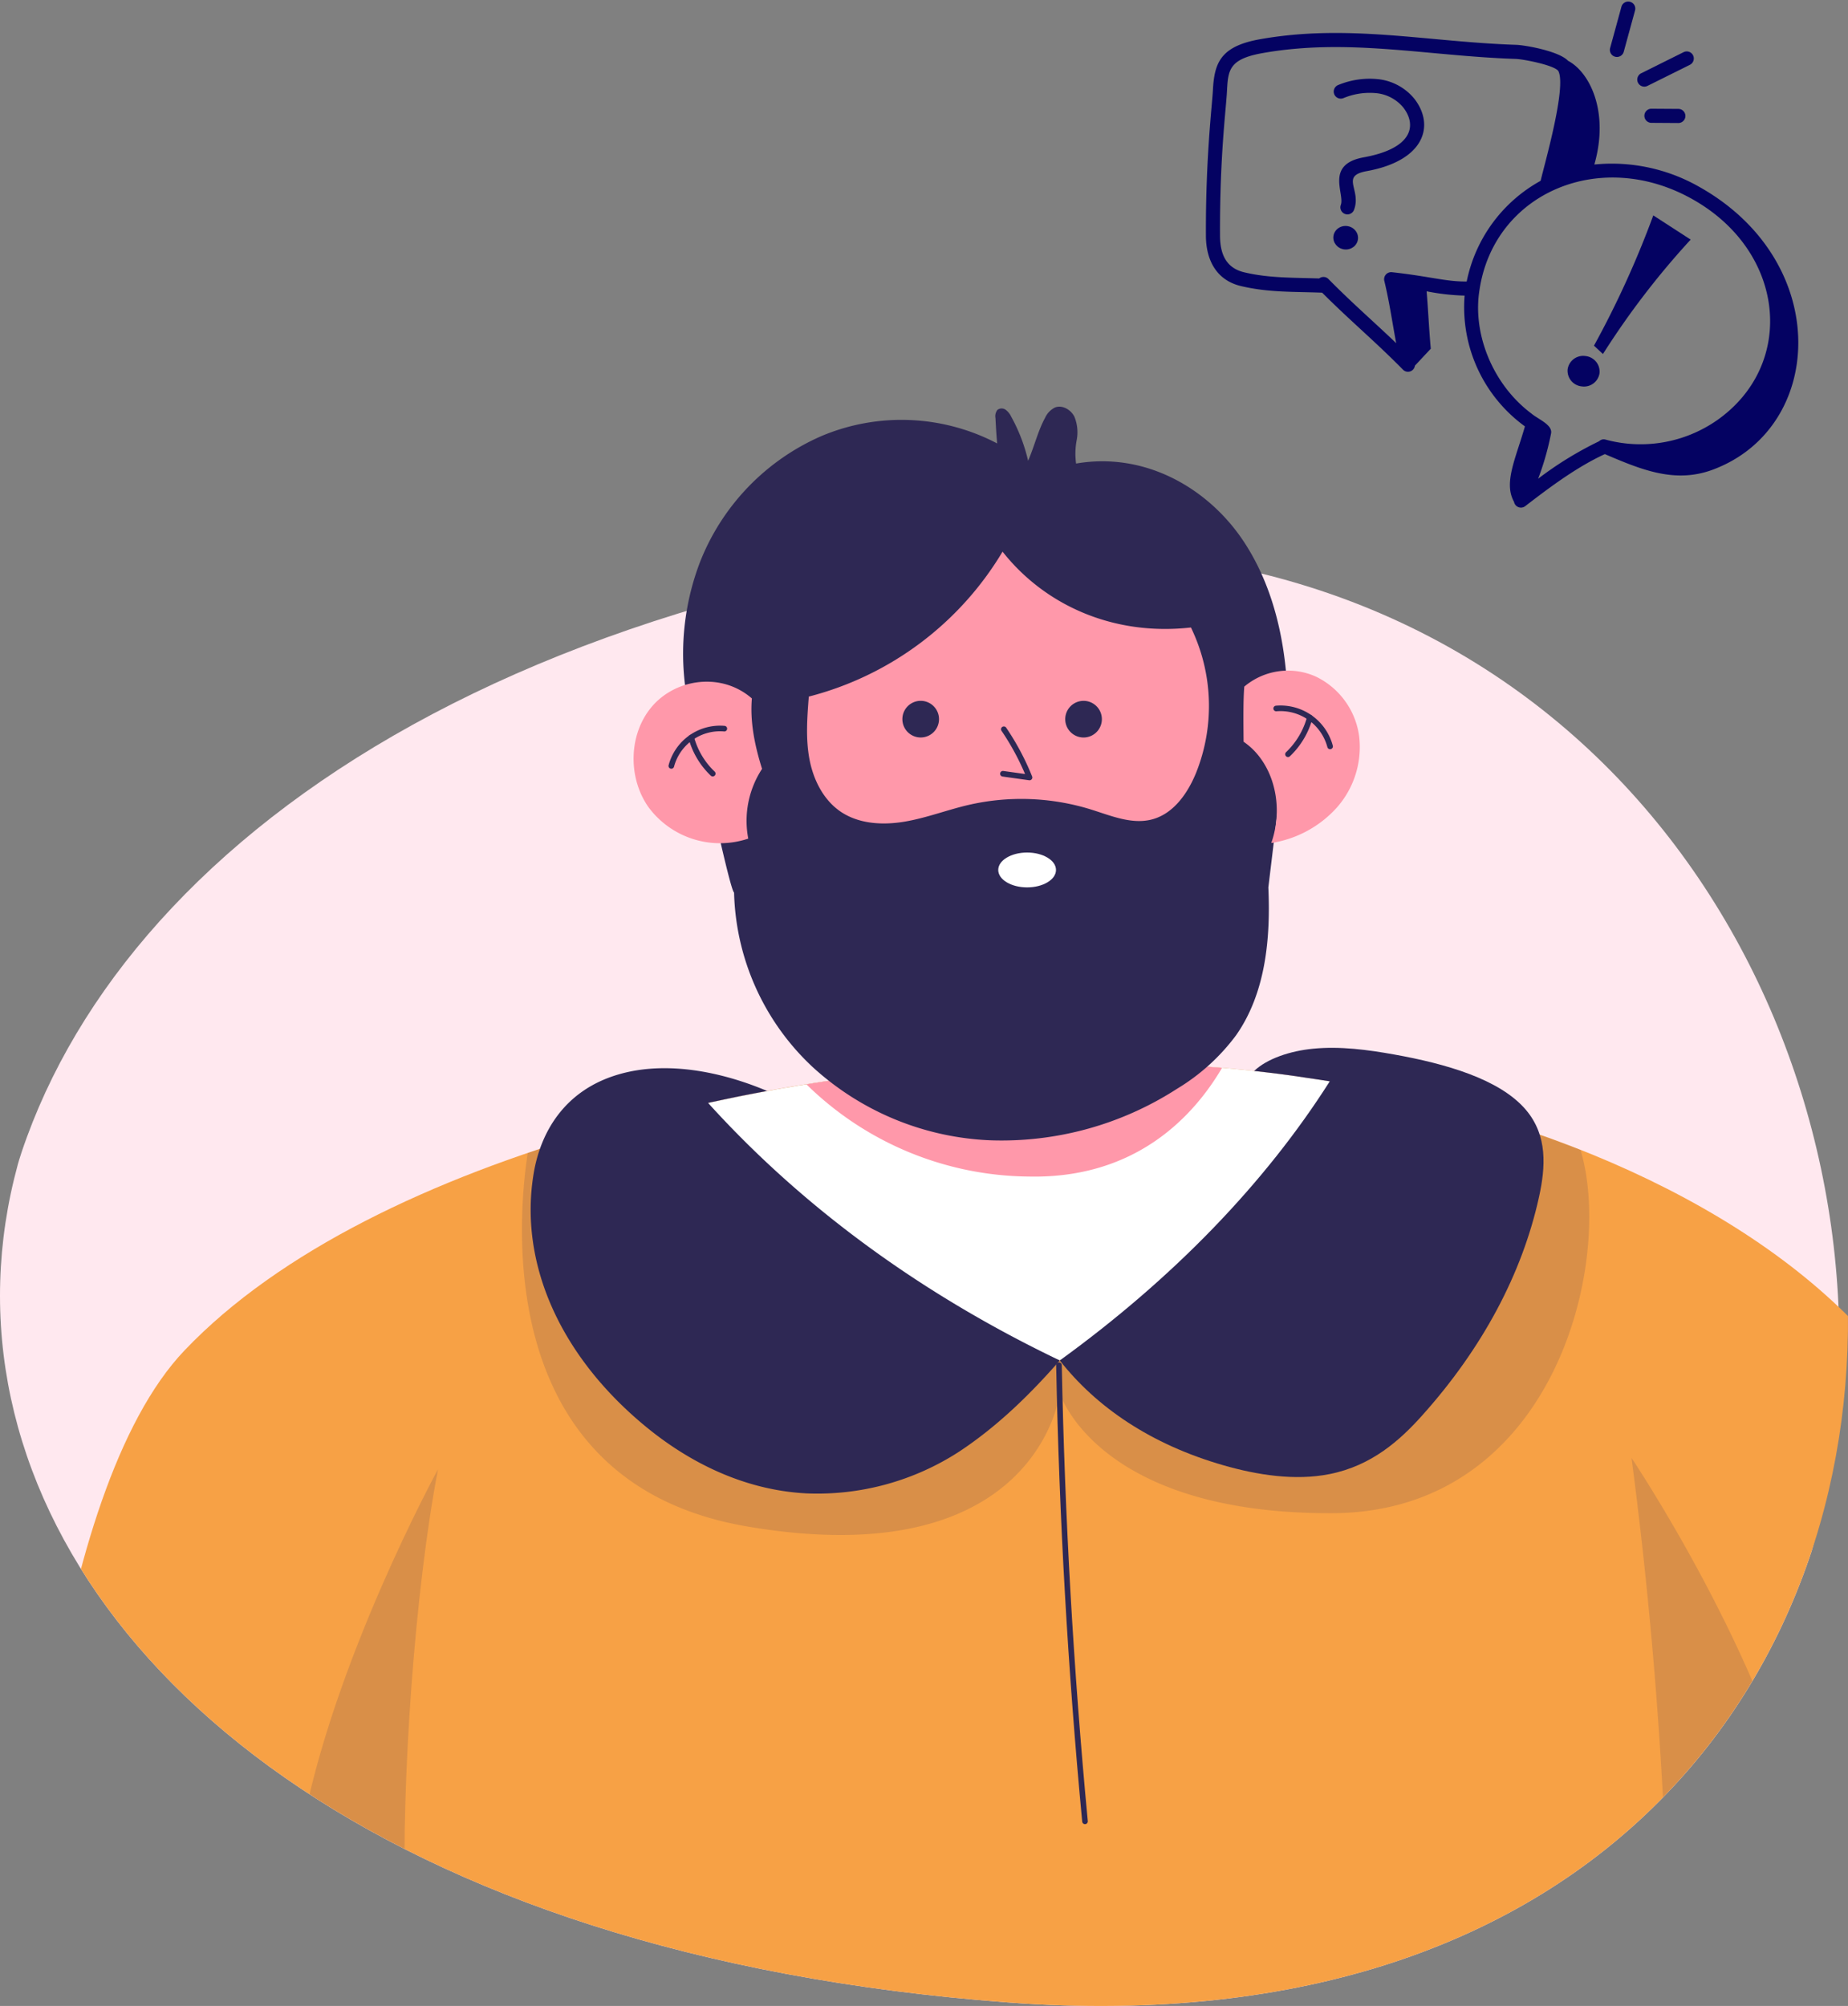 <svg xmlns="http://www.w3.org/2000/svg" xmlns:xlink="http://www.w3.org/1999/xlink" width="396.753" height="430.55" viewBox="0 0 396.753 430.55">
  <rect x="0" y="0" width="396.753" height="430.55" fill="#808080" stroke="none"/>
  <defs>
    <clipPath id="clip-path">
      <path id="Tracé_16506" data-name="Tracé 16506" d="M174.543,25.009C-74.3,81.775-51.873,310.569,217.354,330.621c128.239,9.552,184.7-73.046,180.034-155.64-4.416-78.2-63.6-156.407-168.556-156.4a244.356,244.356,0,0,0-54.289,6.425" transform="translate(-0.902 -18.584)" fill="none"/>
    </clipPath>
    <clipPath id="clip-path-2">
      <rect id="Rectangle_1984" data-name="Rectangle 1984" width="29.389" height="93.548" fill="none"/>
    </clipPath>
    <clipPath id="clip-path-3">
      <rect id="Rectangle_1985" data-name="Rectangle 1985" width="36.893" height="80.8" fill="none"/>
    </clipPath>
    <clipPath id="clip-path-4">
      <rect id="Rectangle_1986" data-name="Rectangle 1986" width="229.141" height="101.581" fill="none"/>
    </clipPath>
  </defs>
  <g id="illuFrise" transform="translate(-0.902 46.997)">
    <g id="Groupe_3666" data-name="Groupe 3666" transform="translate(0.902 40.289)">
      <g id="Groupe_3661" data-name="Groupe 3661" transform="translate(0 30.471)">
        <g id="Groupe_3660" data-name="Groupe 3660" clip-path="url(#clip-path)">
          <path id="Tracé_16496" data-name="Tracé 16496" d="M175.164,24.943c264.888-60.425,308.7,336.721,39.468,316.669S-73.681,81.709,175.164,24.943" transform="translate(-1.522 -18.518)" fill="#ffe8ef"/>
          <path id="Tracé_16497" data-name="Tracé 16497" d="M423.483,323.8c2.425-34.981,4.686-145.355-19.872-176.253-24.2-30.447-71.073-52.066-122.287-59.993S175.235,84.7,127.12,98.607c-35.467,10.246-68.434,25.7-88.883,47.18C9.365,176.109,2.436,267,4.527,302.913Z" transform="translate(1.357 26.324)" fill="#f7a145"/>
          <g id="Groupe_3653" data-name="Groupe 3653" transform="translate(64.651 197.602)" opacity="0.15" style="mix-blend-mode: multiply;isolation: isolate">
            <g id="Groupe_3652" data-name="Groupe 3652">
              <g id="Groupe_3651" data-name="Groupe 3651" clip-path="url(#clip-path-2)">
                <path id="Tracé_16498" data-name="Tracé 16498" d="M39.188,213.968,61.51,229.154c-.821-26.175,2.067-67.571,7.067-93.549,0,0-22.82,41.658-29.388,78.363" transform="translate(-39.188 -135.605)" fill="#2e2854"/>
              </g>
            </g>
          </g>
          <g id="Groupe_3656" data-name="Groupe 3656" transform="translate(350.278 195.165)" opacity="0.15" style="mix-blend-mode: multiply;isolation: isolate">
            <g id="Groupe_3655" data-name="Groupe 3655">
              <g id="Groupe_3654" data-name="Groupe 3654" clip-path="url(#clip-path-3)">
                <path id="Tracé_16499" data-name="Tracé 16499" d="M208.338,134.162q5.312,40.324,7.144,80.8h29.748c-7.752-37.394-36.893-80.8-36.893-80.8" transform="translate(-208.338 -134.162)" fill="#2e2854"/>
              </g>
            </g>
          </g>
          <path id="Tracé_16500" data-name="Tracé 16500" d="M141.128,220.277q-4.623-48.9-5.586-97.9" transform="translate(91.812 52.89)" fill="none" stroke="#2e2854" stroke-linecap="round" stroke-linejoin="round" stroke-width="1.205"/>
          <g id="Groupe_3659" data-name="Groupe 3659" transform="translate(112.059 110.126)" opacity="0.15" style="mix-blend-mode: multiply;isolation: isolate">
            <g id="Groupe_3658" data-name="Groupe 3658">
              <g id="Groupe_3657" data-name="Groupe 3657" clip-path="url(#clip-path-4)">
                <path id="Tracé_16501" data-name="Tracé 16501" d="M115.553,183.539c62.558,10.689,67.181-28.593,67.181-28.593s7.94,25.922,58.449,25.755c47.95-.159,60.53-54.209,53.348-77.963a264.985,264.985,0,0,0-56.646-15.184c-51.212-7.93-106.09-2.849-154.2,11.054q-7.69,2.221-15.182,4.785c-2.268,14.772-7.178,70.881,47.055,80.146" transform="translate(-67.263 -83.801)" fill="#2e2854"/>
              </g>
            </g>
          </g>
          <path id="Tracé_16502" data-name="Tracé 16502" d="M249.858,91.81c-7.094-1.68-14.311-3.124-21.636-4.257C179.572,80.02,127.624,84.245,81.3,96.6c14.608,9.662,64.613,42.073,91.774,51.315,0,0,56.357-25.126,76.788-56.109" transform="translate(54.459 26.327)" fill="#fff"/>
          <path id="Tracé_16503" data-name="Tracé 16503" d="M192.665,85.108a363.535,363.535,0,0,0-89.233,3.536A68.969,68.969,0,0,0,151.2,108.436c23.114.486,35.462-13.112,41.464-23.328" transform="translate(69.701 26.335)" fill="#ff98aa"/>
          <path id="Tracé_16504" data-name="Tracé 16504" d="M181.972,147.352c-5.934,6.79-13.1,13.973-21.675,19.615a55.955,55.955,0,0,1-32.669,8.919c-13.911-.714-25.66-7.072-34.351-14.179-18.586-15.2-27.5-35.258-24.247-54.571,1.418-8.414,6.314-17.678,18.161-21.162,10.319-3.033,22.207-.572,31.942,3.536,0,0-4.193.784-6.351,1.226s-6.326,1.332-6.326,1.332c19.282,21.31,44.368,40.383,75.516,55.283" transform="translate(45.558 26.891)" fill="#2e2854"/>
          <path id="Tracé_16505" data-name="Tracé 16505" d="M193.611,89.221c-13.928,21.918-33.618,42.276-57.965,59.917,7.8,9.951,19.48,18.011,35.177,22.511,7.153,2.05,15.287,3.369,22.756,1.874,9.039-1.8,15.088-7.248,19.856-12.568,12.909-14.39,21.484-30.427,25.1-46.928,1.385-6.332,1.913-13.161-2.874-18.745-5.6-6.533-17.131-9.826-28.2-11.813-5.679-1.015-11.6-1.815-17.426-1.246-4.954.483-9.86,2.128-12.665,4.774,0,0,4.731.525,7.817.961s8.424,1.265,8.424,1.265" transform="translate(91.884 25.107)" fill="#2e2854"/>
        </g>
      </g>
      <g id="Groupe_3663" data-name="Groupe 3663" transform="translate(136.027 0)">
        <g id="Groupe_3736" data-name="Groupe 3736">
          <path id="Tracé_16507" data-name="Tracé 16507" d="M222.88,68.386c.277-13.654-1.886-27.825-9.358-39.258S192.415,9.618,177.407,12.21a15.6,15.6,0,0,1,.137-5.061,8.857,8.857,0,0,0-.495-4.99c-.758-1.516-2.612-2.607-4.188-1.976A4.576,4.576,0,0,0,170.749,2.4c-1.52,2.776-2.227,5.912-3.641,9.215a36.46,36.46,0,0,0-3.629-9.465A3.978,3.978,0,0,0,162.29.666,1.475,1.475,0,0,0,160.512.7a2.211,2.211,0,0,0-.412,1.746c.095,1.781.186,3.56.368,5.447a44.247,44.247,0,0,0-37.587-1.646A49.061,49.061,0,0,0,96.607,33.511a55.094,55.094,0,0,0-.343,38.078s6.773,32.193,7.715,32.7A53.042,53.042,0,0,0,120.84,141.73a60.129,60.129,0,0,0,38.208,15.734A69.483,69.483,0,0,0,199.089,146.4a44.1,44.1,0,0,0,12.673-11.488c6.329-9.027,7.421-20.711,6.922-31.722Z" transform="translate(-82.406 -0.001)" fill="#2e2854"/>
          <path id="Tracé_16508" data-name="Tracé 16508" d="M164.975,71.085a23.85,23.85,0,0,0,14.157-7.7,19.62,19.62,0,0,0,4.7-15.248,16.686,16.686,0,0,0-9.26-12.757,14.553,14.553,0,0,0-15.395,2.139c-.221,2.68-.211,6.776-.145,11.832a14.828,14.828,0,0,1,2.825,2.528c4.38,5.089,5.4,12.749,3.115,19.206" transform="translate(-28.065 22.567)" fill="#ff98aa"/>
          <path id="Tracé_16509" data-name="Tracé 16509" d="M163.16,38.918a11.009,11.009,0,0,1,11.57,8.136" transform="translate(-25.196 25.862)" fill="none" stroke="#2e2854" stroke-linecap="round" stroke-linejoin="round" stroke-width="1.205"/>
          <path id="Tracé_16510" data-name="Tracé 16510" d="M169.347,40.046a16.965,16.965,0,0,1-4.688,7.887" transform="translate(-24.163 26.665)" fill="none" stroke="#2e2854" stroke-linecap="round" stroke-linejoin="round" stroke-width="1.205"/>
          <path id="Tracé_16511" data-name="Tracé 16511" d="M109.039,54.208a20.336,20.336,0,0,0-2.962,14.971A19.113,19.113,0,0,1,84.688,62.47c-4.527-6.374-4.33-15.839.8-21.741s14.839-7.312,21.366-1.64c-.4,4.787.481,9.679,2.185,15.118" transform="translate(-81.457 23.532)" fill="#ff98aa"/>
          <path id="Tracé_16512" data-name="Tracé 16512" d="M97.634,41.48a10.825,10.825,0,0,0-11.379,8" transform="translate(-78.153 27.626)" fill="none" stroke="#2e2854" stroke-linecap="round" stroke-linejoin="round" stroke-width="1.205"/>
          <path id="Tracé_16513" data-name="Tracé 16513" d="M88.788,42.589A16.658,16.658,0,0,0,93.4,50.346" transform="translate(-76.408 28.416)" fill="none" stroke="#2e2854" stroke-linecap="round" stroke-linejoin="round" stroke-width="1.205"/>
          <path id="Tracé_16514" data-name="Tracé 16514" d="M185.931,35.244a38.615,38.615,0,0,1,1.125,31.141c-1.793,4.421-4.843,8.818-9.454,10.045-4.35,1.158-8.836-.785-13.137-2.124a50.509,50.509,0,0,0-26.41-.947c-4.591,1.076-9.029,2.8-13.681,3.571s-9.728.491-13.635-2.148c-3.72-2.516-5.881-6.864-6.712-11.276s-.486-8.955-.14-13.431a68.3,68.3,0,0,0,41.6-31.107c9.026,11.452,23.767,18.156,40.444,16.276" transform="translate(-66.271 12.151)" fill="#ff98aa"/>
          <path id="Tracé_16515" data-name="Tracé 16515" d="M125.612,42.54a54.491,54.491,0,0,1,5.51,10.353l-5.706-.8" transform="translate(-46.12 26.695)" fill="none" stroke="#2e2854" stroke-linecap="round" stroke-linejoin="round" stroke-width="1.205"/>
          <path id="Tracé_16516" data-name="Tracé 16516" d="M122.495,42.9a3.932,3.932,0,1,1-3.933-3.933,3.933,3.933,0,0,1,3.933,3.933" transform="translate(-56.924 24.17)" fill="#2e2854"/>
          <path id="Tracé_16517" data-name="Tracé 16517" d="M143.185,42.52a3.933,3.933,0,1,1-4.3-3.531,3.931,3.931,0,0,1,4.3,3.531" transform="translate(-42.666 24.17)" fill="#2e2854"/>
          <path id="Tracé_16518" data-name="Tracé 16518" d="M137.81,60.952c0,2.065-2.774,3.74-6.2,3.74s-6.2-1.675-6.2-3.74,2.774-3.74,6.2-3.74,6.2,1.675,6.2,3.74" transform="translate(-47.122 38.486)" fill="#fff"/>
        </g>
      </g>
    </g>
    <g id="icnQuestion" transform="translate(264.849 -57.186) rotate(7)">
      <g id="Groupe_3665" data-name="Groupe 3665" transform="translate(0 0)">
        <path id="Tracé_16519" data-name="Tracé 16519" d="M2.4,48.826c.686,5.375,3.562,9.279,8.911,9.816,5.984.648,11.28-.216,17.35-.729,6.918,5.4,12.5,8.944,19.23,14.283a1.507,1.507,0,0,0,2.447-1.163l2.935-4.027c-.843-3.877-1.567-8.172-2.39-12.119a48.138,48.138,0,0,0,8.209-.078A31.585,31.585,0,0,0,75.366,81.092c-1.13,7.175-3.117,12.589-.348,16.356a1.507,1.507,0,0,0,2.5.628c4.834-4.773,10.015-9.718,15.565-13.144l.038-.025c8.2,2.376,15.716,4.47,23.377.509,22.892-11.835,20.184-47.384-10.185-59.887A37.9,37.9,0,0,0,83.31,23.486C85.15,11.829,79.9,3.942,74.983,2.072,72.827.274,65.56-.136,63.539.036c-19.1,1.712-36.5-.153-54.963,5.577C.5,8.151-.328,11.862.085,17.688.308,20.776.281,32.181,2.4,48.826Zm102.761-20.5c21.256,8.753,26.376,32.531,10.989,46.427A28.723,28.723,0,0,1,92.913,81.8a1.4,1.4,0,0,0-1.345.51l-.116.077a76.221,76.221,0,0,0-11.9,9.506A58.976,58.976,0,0,0,81.12,81.874c.1-1.859-3.121-2.649-4.756-3.716C67.4,73,61.7,62.7,62.118,53.1,62.753,32.05,84.262,19.685,105.16,28.327ZM9.48,8.5c17.931-5.565,35.3-3.747,54.329-5.451,1.618-.148,8.333.326,9.373,1.454,2.234,3.164-.53,20.38-.894,23.862A31.9,31.9,0,0,0,59.169,51.75c-4.347.6-8.062-.134-16.173-.025a1.516,1.516,0,0,0-1.4,2.047c1.663,4.43,2.764,8.585,4.161,12.962-5.5-4.11-10.427-7.382-16.119-11.9a1.5,1.5,0,0,0-1.985.126c-5.705.515-10.692,1.245-16.03.665-4.031-.405-5.713-3.192-6.221-7.186C3.258,31.6,3.385,21.387,3.107,17.474,2.788,12.976,2.712,10.632,9.48,8.5Z" transform="translate(0 12.124)" fill="#040262"/>
        <path id="Tracé_16520" data-name="Tracé 16520" d="M2.229,4.956A14.678,14.678,0,0,1,9.105,3.029h.008a8.63,8.63,0,0,1,6.152,2.364c3.4,3.457,3.008,8.479-7.161,11.639C.012,19.556,5.092,25.316,4.481,27.773a1.515,1.515,0,0,0,2.94.73c1.134-4.564-3.908-6.867,1.715-8.619C21.179,16.137,22.473,8.4,17.423,3.268A11.665,11.665,0,0,0,9.115,0h-.01A17.661,17.661,0,0,0,.8,2.284,1.515,1.515,0,1,0,2.229,4.956Z" transform="translate(25.855 23.089)" fill="#040262"/>
        <path id="Tracé_16521" data-name="Tracé 16521" d="M17.829,4.179,9.233,0A204.828,204.828,0,0,1,0,29.309c.685.488,1.447,1.049,2.132,1.537A173.44,173.44,0,0,1,17.829,4.179Z" transform="translate(87.968 44.91)" fill="#040262"/>
        <path id="Tracé_16522" data-name="Tracé 16522" d="M3.45,6.563A3.369,3.369,0,0,0,6.9,3.281,3.369,3.369,0,0,0,3.45,0,3.369,3.369,0,0,0,0,3.281,3.369,3.369,0,0,0,3.45,6.563Z" transform="translate(82.973 76.646)" fill="#040262"/>
        <ellipse id="Ellipse_92" data-name="Ellipse 92" cx="2.653" cy="2.524" rx="2.653" ry="2.524" transform="translate(29.584 55.191)" fill="#040262"/>
        <path id="Tracé_16523" data-name="Tracé 16523" d="M1.343,1.3.016,10.386a1.515,1.515,0,1,0,3,.438l1.327-9.09a1.515,1.515,0,1,0-3-.438Z" transform="translate(83.609 0)" fill="#040262"/>
        <path id="Tracé_16524" data-name="Tracé 16524" d="M11.268.68a1.516,1.516,0,0,0-2.1-.429L.68,5.858A1.514,1.514,0,1,0,2.349,8.386l8.49-5.607A1.517,1.517,0,0,0,11.268.68Z" transform="translate(90.223 9.091)" fill="#040262"/>
        <path id="Tracé_16525" data-name="Tracé 16525" d="M7.062.01,1.34.674a1.515,1.515,0,0,0,.349,3.009l5.723-.665A1.515,1.515,0,1,0,7.062.01Z" transform="translate(92.651 21.563)" fill="#040262"/>
      </g>
    </g>
  </g>
</svg>
